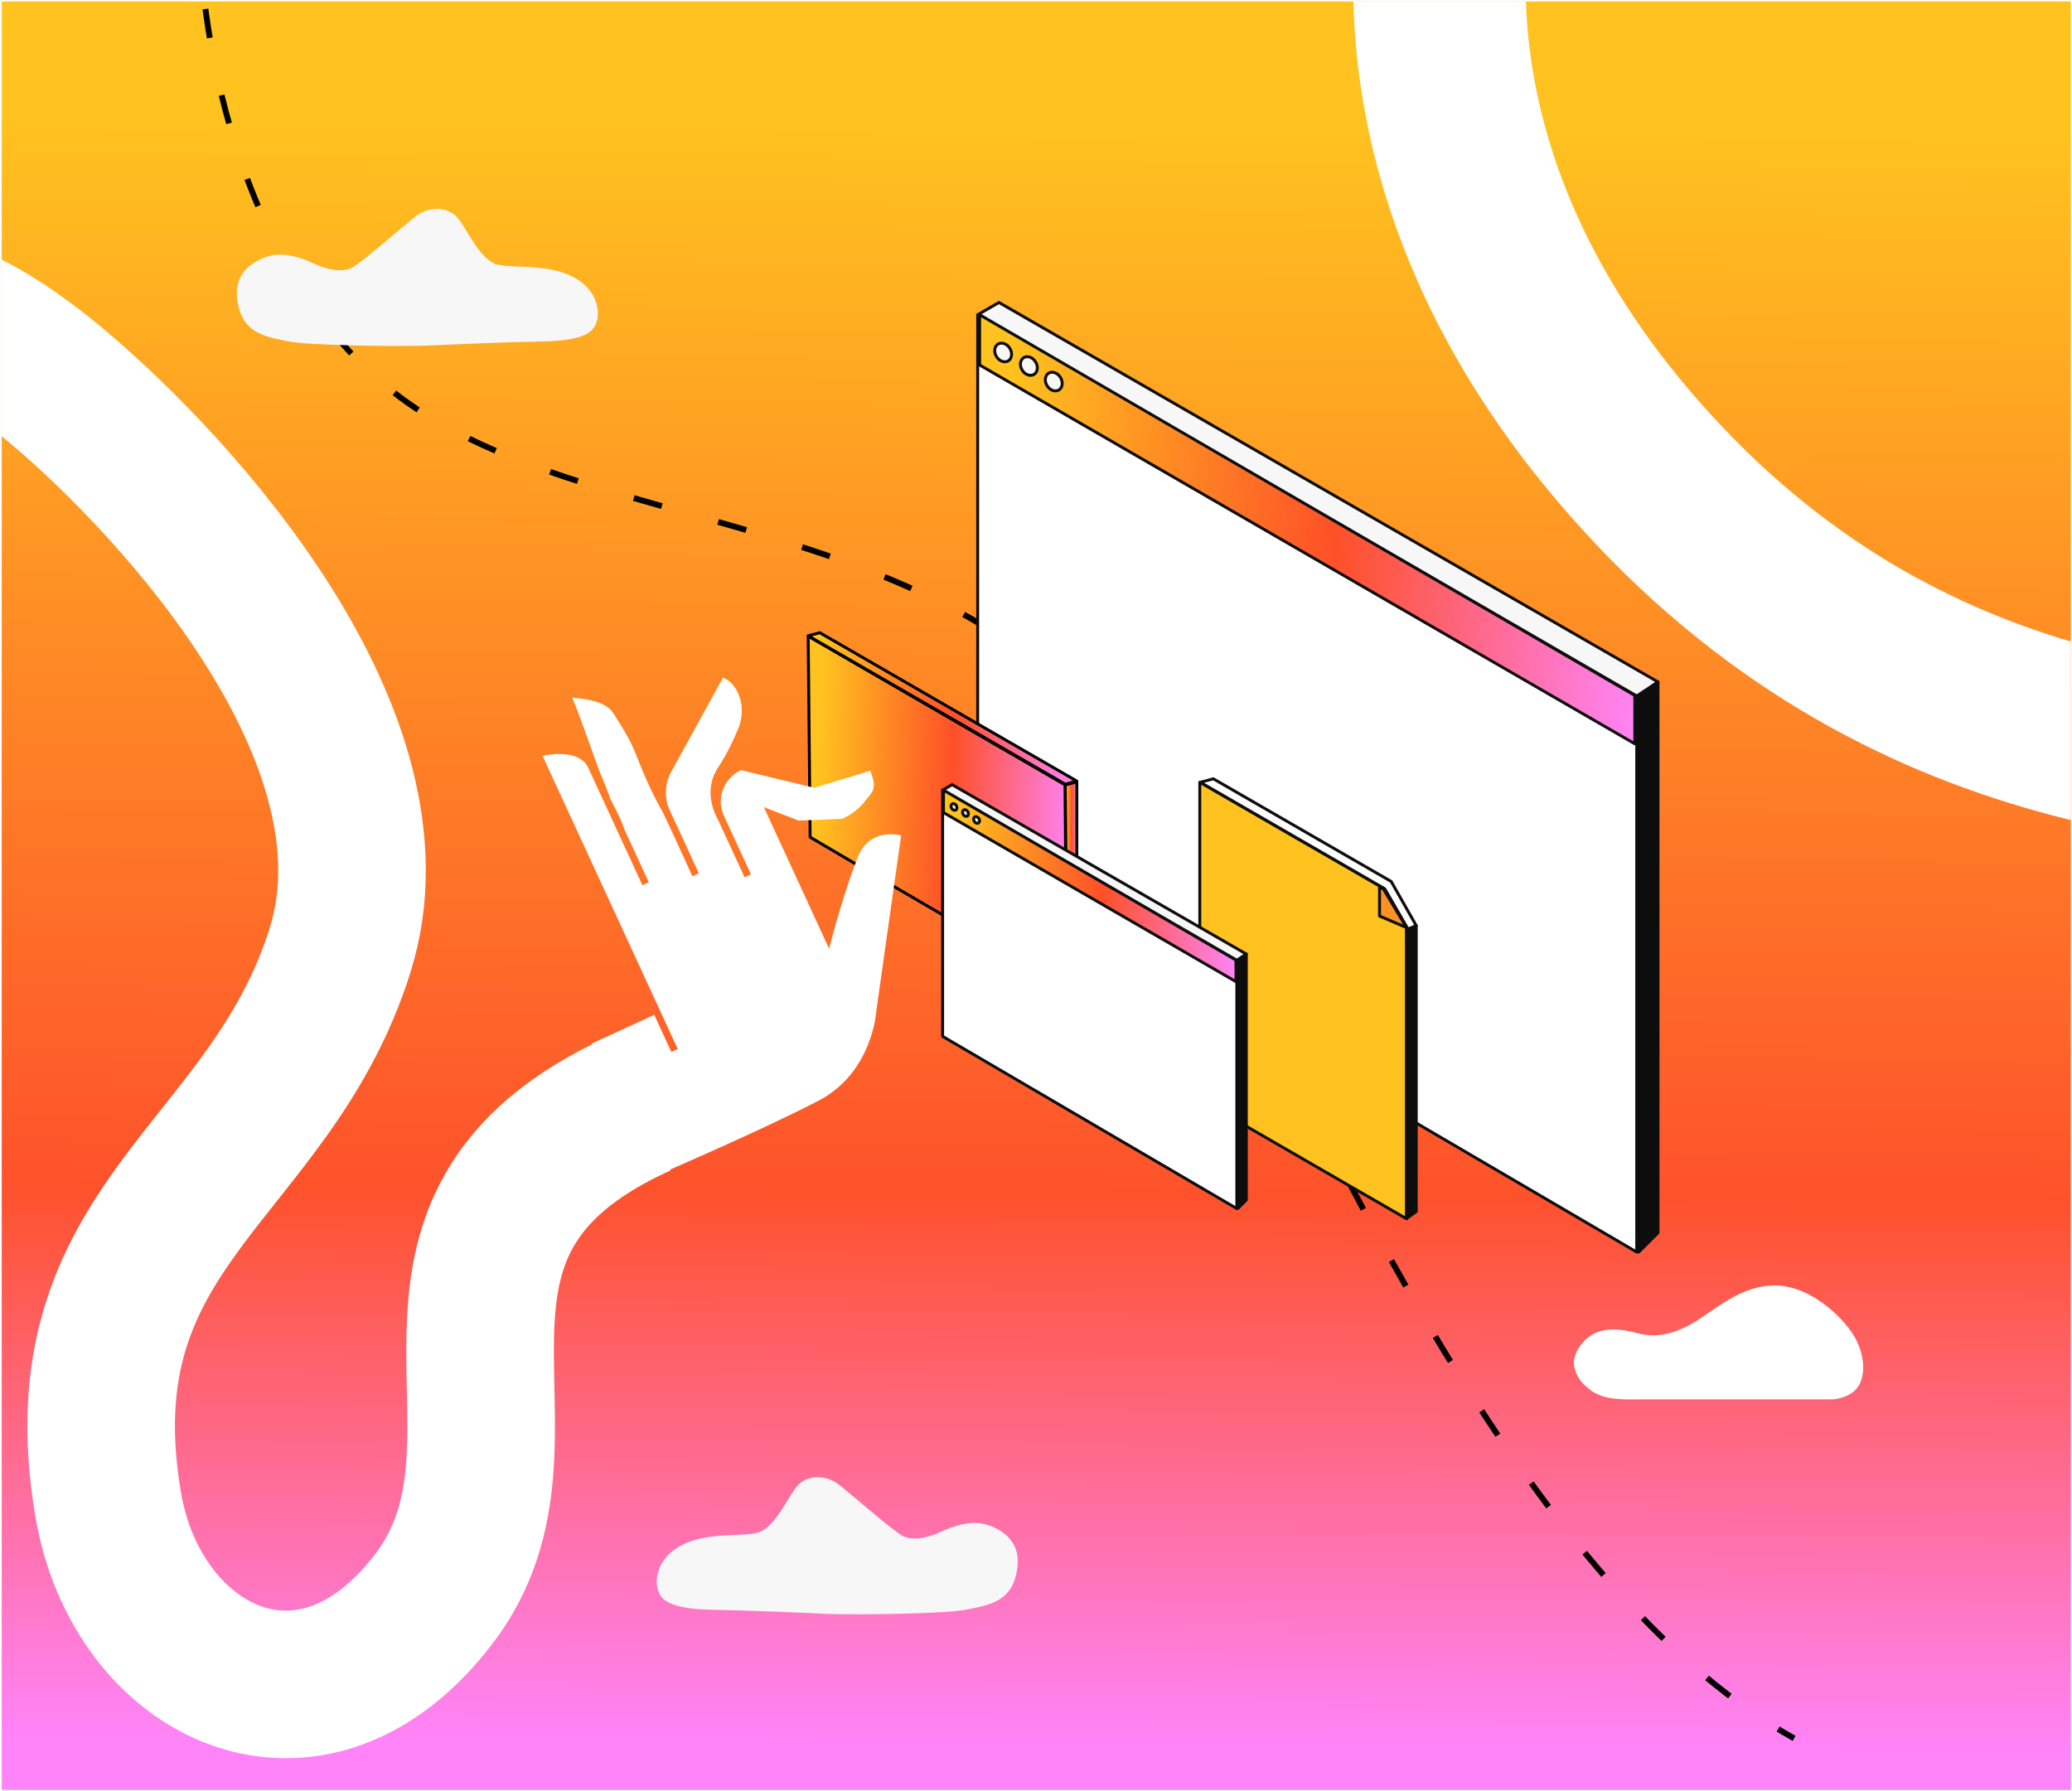 <svg width="709" height="613" viewBox="0 0 709 613" fill="none" xmlns="http://www.w3.org/2000/svg">
<g clip-path="url(#clip0_6265_13405)">
<rect width="708" height="612" transform="translate(0.594 0.5)" fill="url(#paint0_linear_6265_13405)"/>
<path d="M68.218 -26.826C68.014 12.15 82.552 100.033 142.336 139.759C217.066 189.418 351.606 172.056 407.537 293.457C463.468 414.857 529.872 547.953 613.91 594.855" stroke="black" stroke-width="2" stroke-dasharray="10 20"/>
<path d="M840.085 265.5C774.418 261.833 661.587 265.5 567.587 166C473.587 66.5 493.085 -27.833 496.585 -43.5" stroke="white" stroke-width="59"/>
<path d="M560.062 237.982L334.547 107.699V296.438L560.062 428.446V237.982Z" fill="white" stroke="#0D0D0D" stroke-linejoin="round"/>
<path d="M341.822 103.5L334.547 107.7L560.062 238.16L567.336 233.354L341.822 103.5Z" fill="#F7F7F7" stroke="#0D0D0D" stroke-linejoin="round"/>
<path d="M560.723 428.449V238.162L567.336 233.355V421.836L560.723 428.449Z" fill="#0D0D0D" stroke="#0D0D0D" stroke-linejoin="round"/>
<path d="M559.399 254.517L335.207 124.896V107.701L559.399 237.984V254.517Z" fill="url(#paint1_linear_6265_13405)" stroke="#0D0D0D" stroke-linejoin="round"/>
<path d="M341.494 117.738C342.687 117.003 344.529 117.531 345.554 119.196C346.58 120.861 346.222 122.743 345.029 123.478C343.836 124.212 341.995 123.685 340.97 122.02C339.944 120.355 340.301 118.473 341.494 117.738Z" fill="#F7F7F7" stroke="#0D0D0D"/>
<path d="M350.297 122.378C351.49 121.644 353.331 122.171 354.357 123.837C355.383 125.502 355.025 127.383 353.832 128.118C352.639 128.853 350.798 128.326 349.772 126.661C348.747 124.995 349.104 123.113 350.297 122.378Z" fill="#F7F7F7" stroke="#0D0D0D"/>
<path d="M358.81 127.701C360.004 126.966 361.845 127.494 362.871 129.159C363.896 130.824 363.539 132.706 362.346 133.44C361.153 134.175 359.312 133.648 358.286 131.983C357.26 130.318 357.617 128.436 358.81 127.701Z" fill="#F7F7F7" stroke="#0D0D0D"/>
<path d="M410.547 376.199V267.668L473.673 304.114L481.31 317.341V417.054L410.547 376.199Z" fill="#FFC21F" stroke="#0D0D0D" stroke-linejoin="round"/>
<path d="M476.035 301.628L415.193 266.5L410.738 267.693L473.82 304.114L481.987 318.26L484.617 316.761L476.035 301.628Z" fill="white"/>
<path d="M410.879 267.651L410.738 267.693M410.738 267.693L415.193 266.5L476.035 301.628L484.617 316.761L481.987 318.26L473.82 304.114L410.738 267.693Z" stroke="#0D0D0D" stroke-linejoin="round"/>
<path d="M484.615 316.762L481.309 318.084V416.944L484.615 414.557V316.762Z" fill="#0D0D0D" stroke="#0D0D0D" stroke-linejoin="round"/>
<path d="M472.051 313.455L481.309 317.423L473.373 304.196L472.051 303.535V313.455Z" fill="#FF9124" stroke="#0D0D0D" stroke-linejoin="round"/>
<path d="M277.208 286.46L276.547 217.682L364.504 268.604C364.504 291.31 365.166 336.297 365.166 337.243C365.166 338.188 306.527 303.782 277.208 286.46Z" fill="#0D0D0D"/>
<path d="M277.208 286.46L276.547 217.682L364.504 268.604C364.504 291.31 365.166 336.297 365.166 337.243C365.166 338.188 306.527 303.782 277.208 286.46Z" fill="url(#paint2_linear_6265_13405)"/>
<path d="M277.208 286.46L276.547 217.682L364.504 268.604C364.504 291.31 365.166 336.297 365.166 337.243C365.166 338.188 306.527 303.782 277.208 286.46Z" stroke="black" stroke-linejoin="round"/>
<path d="M368.472 267.541L364.504 268.604L365.165 337.383L368.472 336.06V267.541Z" fill="#0D0D0D"/>
<path d="M368.472 267.541L364.504 268.604L365.165 337.383L368.472 336.06V267.541Z" fill="url(#paint3_linear_6265_13405)"/>
<path d="M368.472 267.541L364.504 268.604L365.165 337.383L368.472 336.06V267.541Z" stroke="black" stroke-linejoin="round"/>
<path d="M276.547 217.563L364.504 268.345L368.472 267.282L280.515 216.5L276.547 217.563Z" fill="#0D0D0D"/>
<path d="M276.547 217.563L364.504 268.345L368.472 267.282L280.515 216.5L276.547 217.563Z" fill="url(#paint4_linear_6265_13405)"/>
<path d="M276.547 217.563L364.504 268.345L368.472 267.282L280.515 216.5L276.547 217.563Z" stroke="black" stroke-linejoin="round"/>
<path d="M423.222 328.536L322.547 270.375V354.633L423.222 413.564V328.536Z" fill="white" stroke="#0D0D0D" stroke-linejoin="round"/>
<path d="M325.794 268.5L322.547 270.375L423.222 328.616L426.47 326.47L325.794 268.5Z" fill="#F7F7F7" stroke="#0D0D0D" stroke-linejoin="round"/>
<path d="M423.518 413.563V328.615L426.47 326.469V410.611L423.518 413.563Z" fill="#0D0D0D" stroke="#0D0D0D" stroke-linejoin="round"/>
<path d="M422.927 335.917L322.842 278.051V270.375L422.927 328.536V335.917Z" fill="url(#paint5_linear_6265_13405)" stroke="#0D0D0D" stroke-linejoin="round"/>
<path d="M325.794 275.091C326.156 274.868 326.821 274.993 327.226 275.65C327.631 276.308 327.444 276.959 327.082 277.182C326.72 277.404 326.055 277.278 325.65 276.621C325.245 275.963 325.432 275.314 325.794 275.091Z" fill="#F7F7F7" stroke="#0D0D0D"/>
<path d="M329.725 277.163C330.087 276.94 330.752 277.065 331.157 277.723C331.563 278.38 331.375 279.031 331.013 279.254C330.651 279.477 329.987 279.351 329.582 278.693C329.177 278.036 329.364 277.386 329.725 277.163Z" fill="#F7F7F7" stroke="#0D0D0D"/>
<path d="M333.524 279.538C333.886 279.315 334.551 279.44 334.956 280.098C335.361 280.755 335.174 281.406 334.812 281.629C334.45 281.852 333.786 281.726 333.381 281.068C332.976 280.411 333.162 279.761 333.524 279.538Z" fill="#F7F7F7" stroke="#0D0D0D"/>
<path d="M219.048 377.498C125.048 419.998 190.634 491.636 148.548 546.998C106.461 602.361 46.893 572.583 37.047 514.998C20.547 418.498 92.429 401.937 116.428 324.937C139.053 252.347 60.743 167.068 20.428 132.937C-45.23 77.35 -62.011 118.138 -88.072 115.937" stroke="white" stroke-width="50.5" stroke-linejoin="round"/>
<path d="M202.488 357.133L223.51 402.727C229.925 399.96 263.344 385.459 280.286 376.528C298.383 366.98 299.782 346.624 299.809 346.316L308.346 285.889C305.494 285.218 297.123 284.155 293.463 293.448C288.696 305.533 284.595 321.177 284.564 321.339L283.7 324.611L261.368 276.177L273.274 280.805L288.197 280.191C291.22 278.797 293.953 276.776 295.984 274.15C298.643 270.727 300.272 270.122 297.796 263.743L278.611 269.57L253.566 263.529C247.748 266.211 245.019 273.068 247.607 278.91C247.647 278.997 247.679 279.066 247.719 279.153L256.973 299.224L254.789 300.231L245.6 280.3C245.362 279.923 240.078 271.036 245.741 262.594C248.636 258.259 251.033 253.119 252.564 249.456C254.236 245.453 254.308 240.877 252.44 236.964C251.411 234.777 249.815 232.787 247.383 231.923L229.762 263.962L229.599 264.206C229.42 264.416 226.077 270.583 229.146 277.239L229.178 277.308C233.41 286.258 239.058 298.738 239.115 298.86L236.931 299.867C236.866 299.727 231.266 287.352 227.042 278.42C220.804 267.417 218.656 260.232 216.591 255.754C214.526 251.275 212.909 248.932 209.911 244.114C206.912 239.297 198.274 239.06 195.772 238.735C198.45 244.541 204.267 262.216 205.741 265.412C207.214 268.607 208.935 273.565 208.935 273.565C208.935 273.565 212.518 280.111 213.658 283.809L222.005 301.911L219.821 302.918L201.321 262.794C198.485 256.644 189.194 257.907 185.652 258.632L231.905 358.949L229.721 359.956L223.865 347.255L202.462 357.124L202.488 357.133Z" fill="white"/>
<g filter="url(#filter0_d_6265_13405)">
<path d="M562.192 473.477H587.923H626.519C628.817 473.477 633.411 472.538 635.709 469.253C638.006 465.967 638.466 459.865 635.249 453.294C632.033 446.722 620.546 434.987 608.14 434.518C595.734 434.048 587.004 442.967 578.733 447.661C570.462 452.354 564.489 451.885 560.813 450.946L560.811 450.946C557.136 450.007 551.623 448.6 546.569 450.477C541.515 452.355 537.577 458.457 538.758 462.681C539.808 466.436 541.515 468.314 544.731 470.661C549.785 473.946 556.218 473.477 562.192 473.477Z" fill="white"/>
</g>
<path d="M330.521 550.821C323.832 552.147 296.338 552.626 283.427 552.269C275.466 551.882 256.285 551.06 243.251 550.821C226.959 550.522 225.926 546.146 225.235 544.322C224.073 541.256 224.676 535.257 229.825 531.006C238.426 523.902 251.648 525.973 258.553 524.65C265.459 523.328 269.66 511.454 273.347 507.899C276.746 504.622 282.821 504.813 286.75 507.782C290.887 510.908 305.292 523.696 308.879 525.572C312.467 527.449 317.924 526.1 322.309 524.007C326.693 521.915 331.789 520.559 336.12 521.363C337.188 521.561 349.47 524.143 348.165 536.071C346.86 547.999 338.881 549.163 330.521 550.821Z" fill="#F7F7F7"/>
<path d="M98.796 116.821C105.484 118.147 132.979 118.626 145.89 118.269C153.851 117.882 173.031 117.06 186.065 116.821C202.358 116.522 203.391 112.146 204.082 110.322C205.244 107.256 204.64 101.257 199.492 97.006C190.89 89.902 177.669 91.973 170.763 90.65C163.857 89.328 159.656 77.454 155.969 73.899C152.57 70.622 146.496 70.813 142.566 73.782C138.429 76.908 124.024 89.696 120.437 91.572C116.85 93.449 111.392 92.1 107.008 90.007C102.623 87.915 97.528 86.559 93.196 87.363C92.128 87.561 79.847 90.143 81.152 102.071C82.457 113.999 90.435 115.163 98.796 116.821Z" fill="#F7F7F7"/>
</g>
<defs>
<filter id="filter0_d_6265_13405" x="515.7" y="417.029" width="144.693" height="84.694" filterUnits="userSpaceOnUse" color-interpolation-filters="sRGB">
<feFlood flood-opacity="0" result="BackgroundImageFix"/>
<feColorMatrix in="SourceAlpha" type="matrix" values="0 0 0 0 0 0 0 0 0 0 0 0 0 0 0 0 0 0 127 0" result="hardAlpha"/>
<feOffset dy="5.376"/>
<feGaussianBlur stdDeviation="11.423"/>
<feComposite in2="hardAlpha" operator="out"/>
<feColorMatrix type="matrix" values="0 0 0 0 0 0 0 0 0 0 0 0 0 0 0 0 0 0 0.03 0"/>
<feBlend mode="normal" in2="BackgroundImageFix" result="effect1_dropShadow_6265_13405"/>
<feBlend mode="normal" in="SourceGraphic" in2="effect1_dropShadow_6265_13405" result="shape"/>
</filter>
<linearGradient id="paint0_linear_6265_13405" x1="102.049" y1="612" x2="106.95" y2="1.64151e-05" gradientUnits="userSpaceOnUse">
<stop offset="0.028" stop-color="#FF84F9"/>
<stop offset="0.337" stop-color="#FE522B"/>
<stop offset="0.933" stop-color="#FFC21F"/>
</linearGradient>
<linearGradient id="paint1_linear_6265_13405" x1="564.029" y1="214.176" x2="325.662" y2="190.973" gradientUnits="userSpaceOnUse">
<stop stop-color="#FF84F9"/>
<stop offset="0.455" stop-color="#FE5028"/>
<stop offset="0.94" stop-color="#FFC21F"/>
</linearGradient>
<linearGradient id="paint2_linear_6265_13405" x1="366.982" y1="304.222" x2="272.782" y2="299.83" gradientUnits="userSpaceOnUse">
<stop stop-color="#FF84F9"/>
<stop offset="0.455" stop-color="#FE5028"/>
<stop offset="0.94" stop-color="#FFC21F"/>
</linearGradient>
<linearGradient id="paint3_linear_6265_13405" x1="368.554" y1="318.672" x2="364.295" y2="318.657" gradientUnits="userSpaceOnUse">
<stop stop-color="#FF84F9"/>
<stop offset="0.455" stop-color="#FE5028"/>
<stop offset="0.94" stop-color="#FFC21F"/>
</linearGradient>
<linearGradient id="paint4_linear_6265_13405" x1="370.37" y1="254.1" x2="272.951" y2="243.089" gradientUnits="userSpaceOnUse">
<stop stop-color="#FF84F9"/>
<stop offset="0.455" stop-color="#FE5028"/>
<stop offset="0.94" stop-color="#FFC21F"/>
</linearGradient>
<linearGradient id="paint5_linear_6265_13405" x1="424.993" y1="317.908" x2="318.58" y2="307.55" gradientUnits="userSpaceOnUse">
<stop stop-color="#FF84F9"/>
<stop offset="0.455" stop-color="#FE5028"/>
<stop offset="0.94" stop-color="#FFC21F"/>
</linearGradient>
<clipPath id="clip0_6265_13405">
<rect width="708" height="612" fill="white" transform="translate(0.594 0.5)"/>
</clipPath>
</defs>
</svg>
